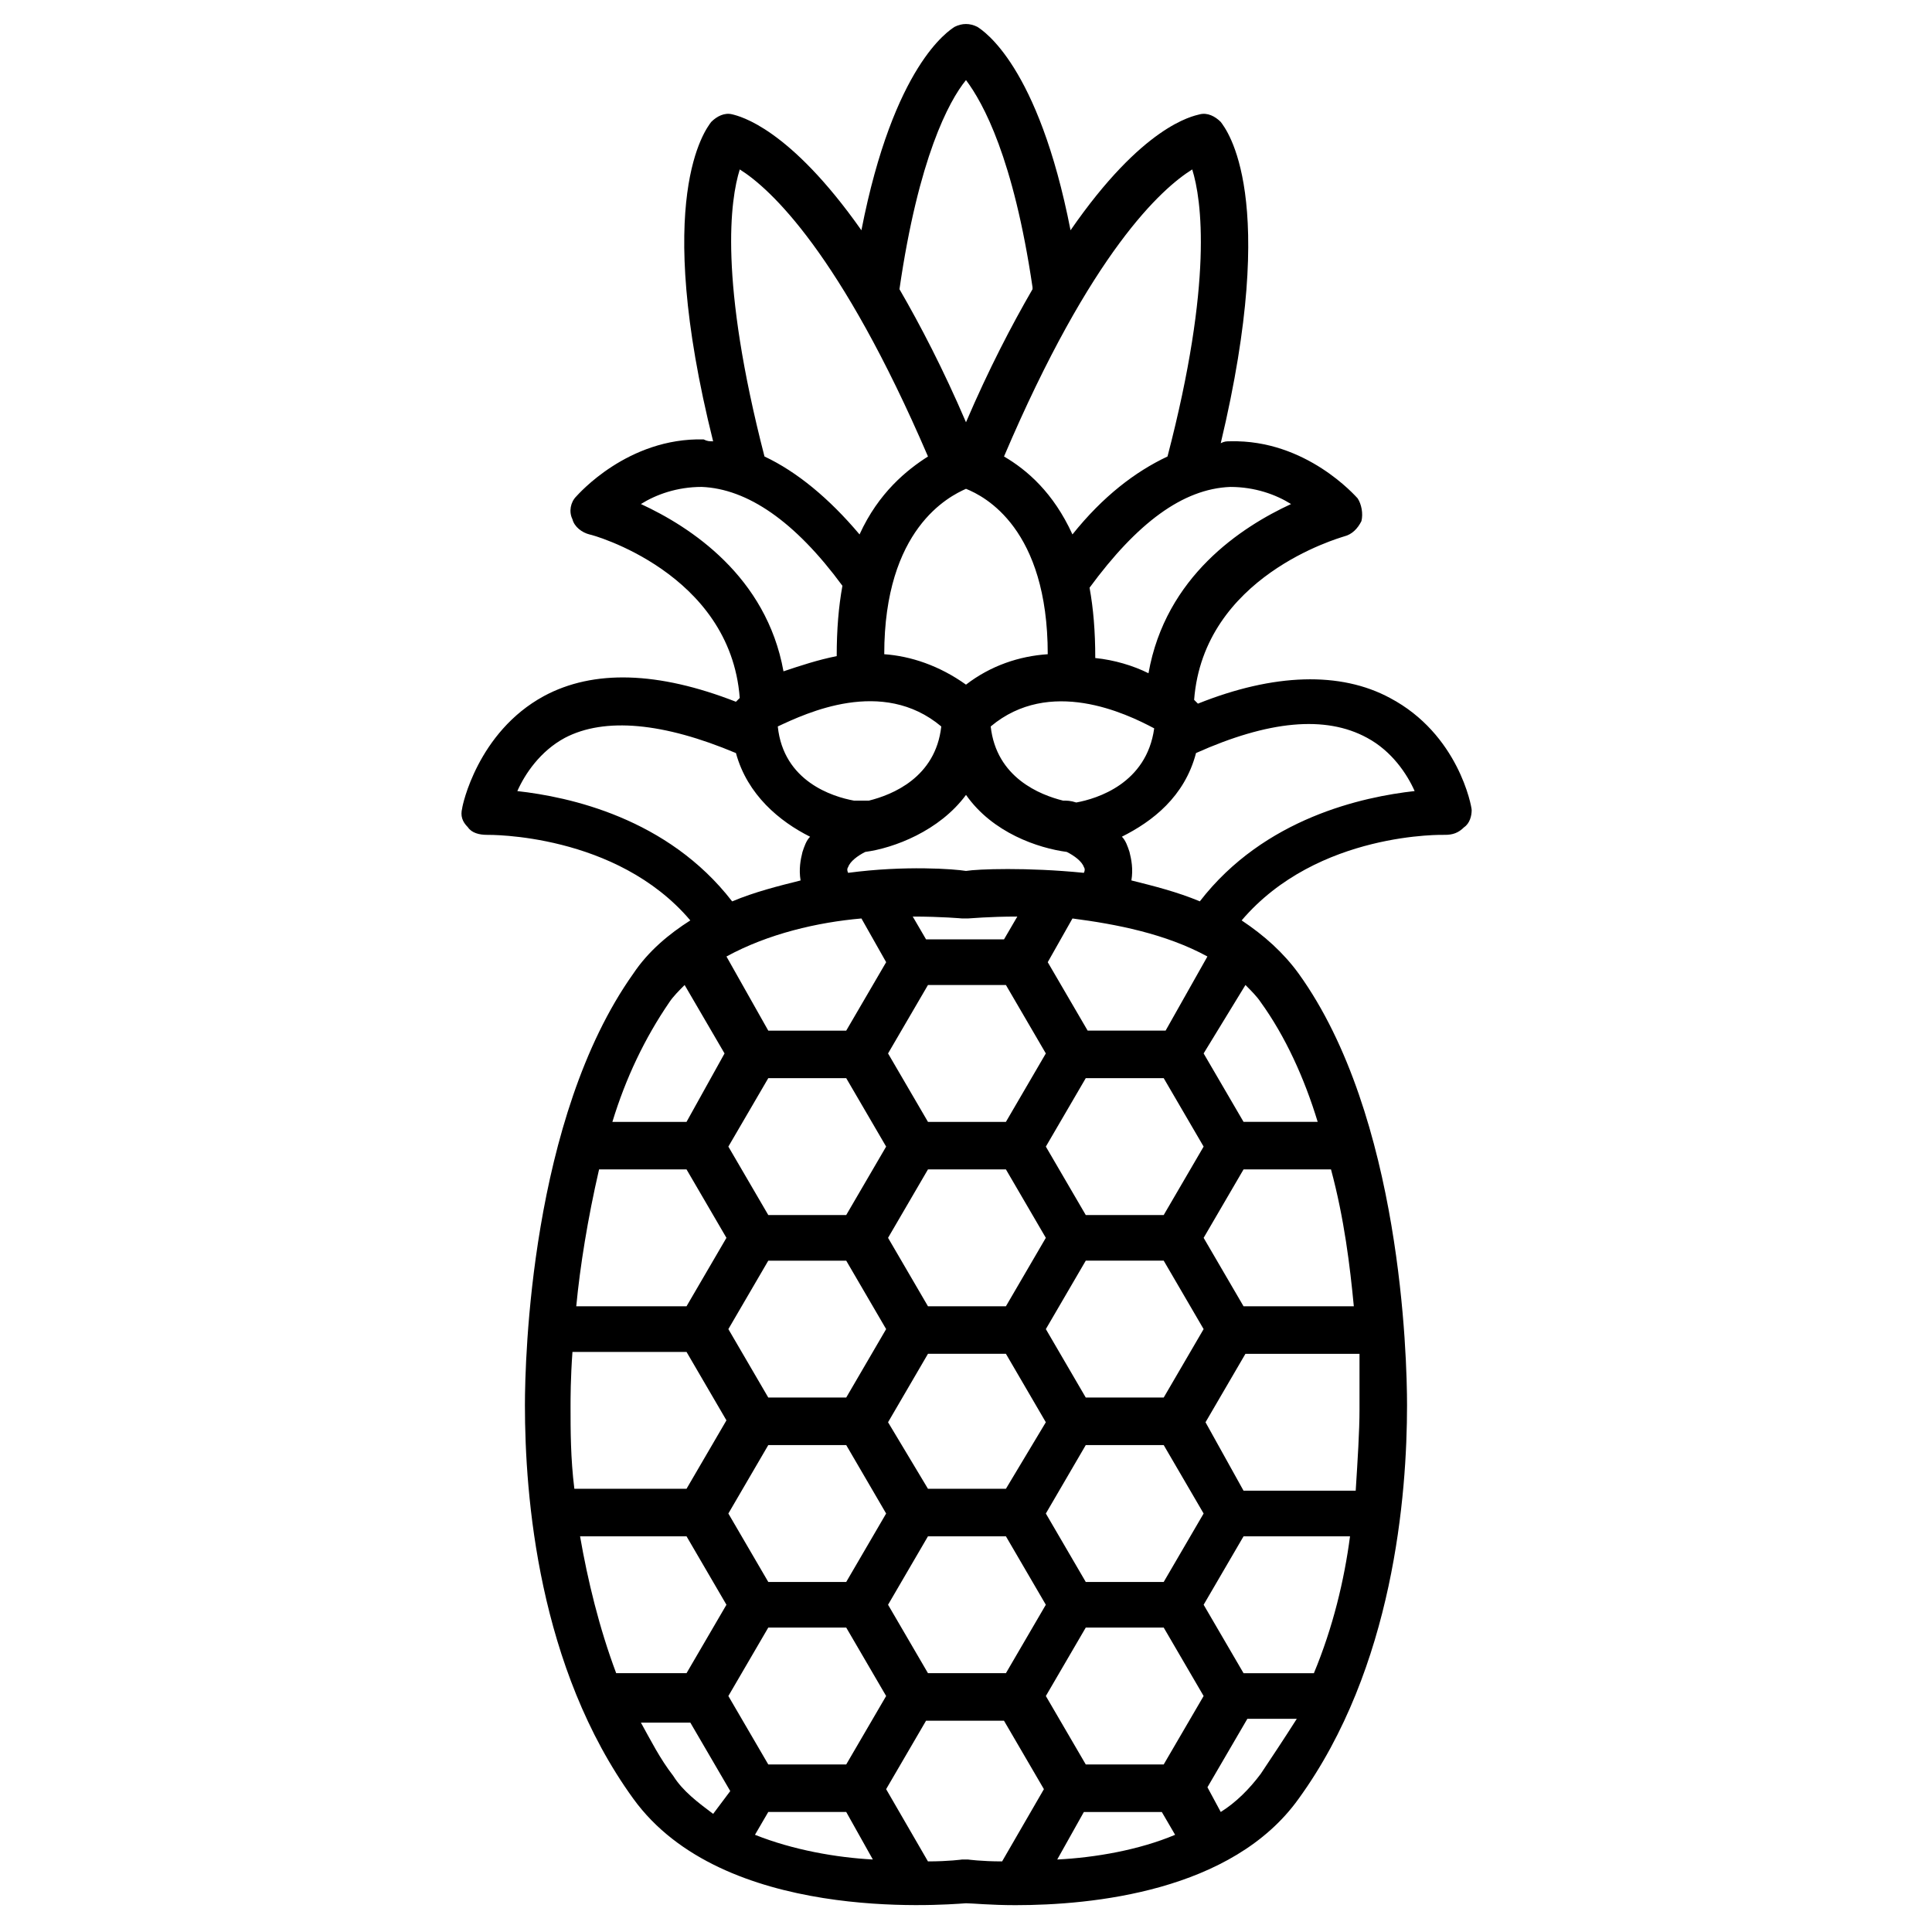 <?xml version="1.0" encoding="UTF-8"?>
<!-- Uploaded to: SVG Repo, www.svgrepo.com, Generator: SVG Repo Mixer Tools -->
<svg fill="#000000" width="800px" height="800px" version="1.1" viewBox="144 144 512 512" xmlns="http://www.w3.org/2000/svg">
 <path d="m534.01 358.69c0-1.008-3.527-20.152-21.664-29.727-13.098-7.055-30.73-6.551-50.883 1.512-0.504-0.504-0.504-0.504-1.008-1.008 2.519-32.746 38.289-42.824 39.801-43.328 2.016-0.504 3.527-2.016 4.535-4.031 0.504-2.016 0-4.535-1.008-6.047-0.504-0.504-13.602-15.617-33.754-15.113-1.008 0-1.512 0-2.519 0.504 15.617-65.492 1.508-83.125-0.004-85.141-1.512-1.512-3.527-2.519-5.543-2.016-2.016 0.504-15.113 3.023-34.258 30.73-8.566-43.832-23.176-52.898-24.688-53.906-2.016-1.008-4.031-1.008-6.047 0-1.512 1.008-16.121 10.078-24.688 53.906-19.145-27.207-32.242-30.23-34.258-30.73-2.016-0.504-4.031 0.504-5.543 2.016-1.512 2.016-15.617 20.152 0.504 84.641-1.008 0-1.512 0-2.519-0.504-20.152-0.504-33.25 14.609-33.754 15.113-1.512 1.512-2.016 4.031-1.008 6.047 0.504 2.016 2.519 3.527 4.535 4.031 0.504 0 37.281 10.078 39.801 43.328-0.504 0.504-0.504 0.504-1.008 1.008-20.656-8.062-37.785-8.566-50.883-1.512-17.633 9.574-21.664 29.223-21.664 29.727-0.504 2.016 0 3.527 1.512 5.039 1.008 1.512 3.023 2.016 5.039 2.016 0.504 0 34.258-0.504 53.906 22.672-5.543 3.527-11.082 8.062-15.113 14.105-27.207 38.289-28.719 102.27-28.719 114.36 0 24.184 3.527 69.527 28.719 104.29 23.68 32.746 81.113 28.215 88.168 27.711 1.512 0 6.551 0.504 13.098 0.504 20.152 0 57.434-3.527 75.066-28.215 25.191-34.762 28.719-80.609 28.719-104.29 0-12.594-1.512-76.578-28.719-114.36-4.031-5.543-9.07-10.078-15.113-14.105 20.152-23.68 53.906-22.672 53.906-22.672 2.016 0 3.527-0.504 5.039-2.016 1.512-1.016 2.016-3.027 2.016-4.539zm-63.984-85.648c6.551 0 12.09 2.016 16.121 4.535-13.098 6.047-33.25 19.145-37.785 44.84-4.031-2.016-9.07-3.527-14.105-4.031 0-7.055-0.504-13.098-1.512-18.641 12.594-17.133 24.688-26.199 37.281-26.703zm-38.793 102.27c-15.113-1.512-28.215-1.008-31.234-0.504-3.023-0.504-16.121-1.512-31.234 0.504-0.504-1.008 0-1.512 0-1.512 0.504-1.512 2.519-3.023 4.535-4.031 7.559-1.008 19.648-5.543 26.703-15.113 7.055 10.078 19.145 14.105 26.703 15.113 2.016 1.008 4.031 2.519 4.535 4.031-0.008 0 0.496 0.504-0.008 1.512zm32.746 22.168-11.082 19.648h-20.656l-10.578-18.137 6.551-11.586c11.586 1.508 24.684 4.027 35.766 10.074zm-50.379-10.582-3.527 6.047h-20.656l-3.527-6.047c7.559 0 13.098 0.504 13.098 0.504h1.512c0.508 0 5.543-0.504 13.102-0.504zm-20.152-50.379c-1.512 13.602-13.098 18.137-19.145 19.648h-3.527-0.504c-5.543-1.008-18.641-5.039-20.152-19.648 7.559-3.527 27.711-13.102 43.328 0zm-15.113-19.145c0-33.25 17.129-41.816 21.664-43.832 5.039 2.016 21.664 10.578 21.664 43.832-7.559 0.504-15.113 3.023-21.664 8.062-7.055-5.039-14.613-7.559-21.664-8.062zm50.883 39.297c-1.512-0.504-2.519-0.504-3.527-0.504-6.047-1.512-17.633-6.047-19.145-19.648 15.617-13.098 35.77-3.527 43.328 0.504-2.016 14.609-15.113 18.641-20.656 19.648zm30.734-167.77c2.519 8.062 5.543 29.727-6.551 76.074-8.566 4.031-17.129 10.578-25.191 20.656-5.039-11.082-12.09-17.129-18.137-20.656 23.176-54.41 41.816-71.035 49.879-76.074zm-59.953-23.68c4.535 6.047 12.594 20.656 17.633 54.914v0.504c-5.543 9.574-11.586 21.16-17.633 35.266-6.047-14.105-12.09-25.695-17.633-35.266 5.035-34.762 13.098-49.875 17.633-55.418zm-59.953 23.68c8.062 5.039 26.703 22.168 49.879 76.074-5.543 3.527-13.098 9.574-18.137 20.656-8.062-9.574-16.625-16.625-25.191-20.656-12.094-46.852-9.07-68.012-6.551-76.074zm-26.199 88.672c4.031-2.519 9.574-4.535 16.121-4.535 12.09 0.504 24.688 9.07 37.281 26.199-1.008 5.543-1.512 11.586-1.512 18.641-5.039 1.008-9.574 2.519-14.105 4.031-4.535-25.191-24.688-38.293-37.785-44.336zm-32.75 76.074c2.016-4.535 6.047-10.578 12.594-14.105 10.578-5.543 26.199-4.031 45.344 4.031 3.023 11.082 11.586 18.137 19.648 22.168-1.008 1.008-1.512 2.519-2.016 4.031-0.504 2.016-1.008 4.535-0.504 7.559-6.047 1.512-12.09 3.023-18.137 5.543-17.125-22.172-43.324-27.715-56.93-29.227zm51.895 271.05c-4.031-3.023-8.062-6.047-10.578-10.078-3.527-4.535-6.047-9.574-8.566-14.105h13.098l10.578 18.137zm-7.055-37.285h-18.641c-4.535-12.09-7.559-24.688-9.574-36.273h28.215l10.578 18.137zm0-48.867h-29.727c-1.008-8.062-1.008-15.617-1.008-21.664 0-2.519 0-7.559 0.504-14.609h30.23l10.578 18.137zm0-48.367h-29.223c1.008-10.578 3.023-23.176 6.047-36.273h23.176l10.578 18.137zm0-48.867h-19.648c3.527-11.586 8.566-22.168 15.113-31.738 1.008-1.512 2.519-3.023 4.031-4.535l10.578 18.137zm18.137 188.93 3.527-6.047h20.656l7.055 12.594c-9.574-0.5-21.16-2.516-31.238-6.547zm24.184-18.641h-20.656l-10.578-18.137 10.578-18.137h20.656l10.578 18.137zm0-48.363h-20.656l-10.578-18.137 10.578-18.137h20.656l10.578 18.137zm0-48.871h-20.656l-10.578-18.137 10.578-18.137h20.656l10.578 18.137zm0-48.367h-20.656l-10.578-18.137 10.578-18.137h20.656l10.578 18.137zm0-48.867h-20.656l-11.082-19.648c11.082-6.047 24.184-9.07 35.77-10.078l6.551 11.586zm41.312 220.16c-5.543 0-9.07-0.504-9.07-0.504h-1.512s-3.527 0.504-9.07 0.504l-11.082-19.145 10.578-18.137h20.656l10.578 18.137zm1.008-49.879h-20.656l-10.578-18.137 10.578-18.137h20.656l10.578 18.137zm0-48.867h-20.656l-10.578-17.633 10.578-18.137h20.656l10.578 18.137zm0-48.367h-20.656l-10.578-18.137 10.578-18.137h20.656l10.578 18.137zm0-48.867h-20.656l-10.578-18.137 10.578-18.137h20.656l10.578 18.137zm13.602 195.48 7.055-12.594h20.656l3.527 6.047c-9.574 4.027-21.16 6.043-31.238 6.547zm28.215-25.191h-20.656l-10.578-18.137 10.578-18.137h20.656l10.578 18.137zm0-48.363h-20.656l-10.578-18.137 10.578-18.137h20.656l10.578 18.137zm0-48.871h-20.656l-10.578-18.137 10.578-18.137h20.656l10.578 18.137zm0-48.367h-20.656l-10.578-18.137 10.578-18.137h20.656l10.578 18.137zm25.695 148.12c-3.023 4.031-6.551 7.559-10.578 10.078l-3.527-6.551 10.578-18.137h13.098c-3.527 5.543-6.547 10.074-9.57 14.609zm14.105-26.703h-18.641l-10.578-18.137 10.578-18.137h28.215c-1.512 11.59-4.535 24.184-9.574 36.273zm12.09-70.027c0 6.047-0.504 13.602-1.008 21.664h-29.727l-10.074-18.137 10.578-18.137h30.23v14.609zm-1.508-27.207h-29.223l-10.578-18.137 10.578-18.137h23.176c3.527 13.098 5.039 25.695 6.047 36.273zm-28.719-85.145c1.512 1.512 3.023 3.023 4.031 4.535 6.551 9.07 11.586 20.152 15.113 31.738h-19.648l-10.578-18.137zm-12.09-22.168c-6.047-2.519-12.09-4.031-18.137-5.543 0.504-3.023 0-5.543-0.504-7.559-0.504-1.512-1.008-3.023-2.016-4.031 8.062-4.031 16.625-10.578 19.648-22.168 19.145-8.566 34.258-10.078 45.344-4.031 6.551 3.527 10.578 9.574 12.594 14.105-13.605 1.52-39.801 7.062-56.93 29.227z"/>
</svg>